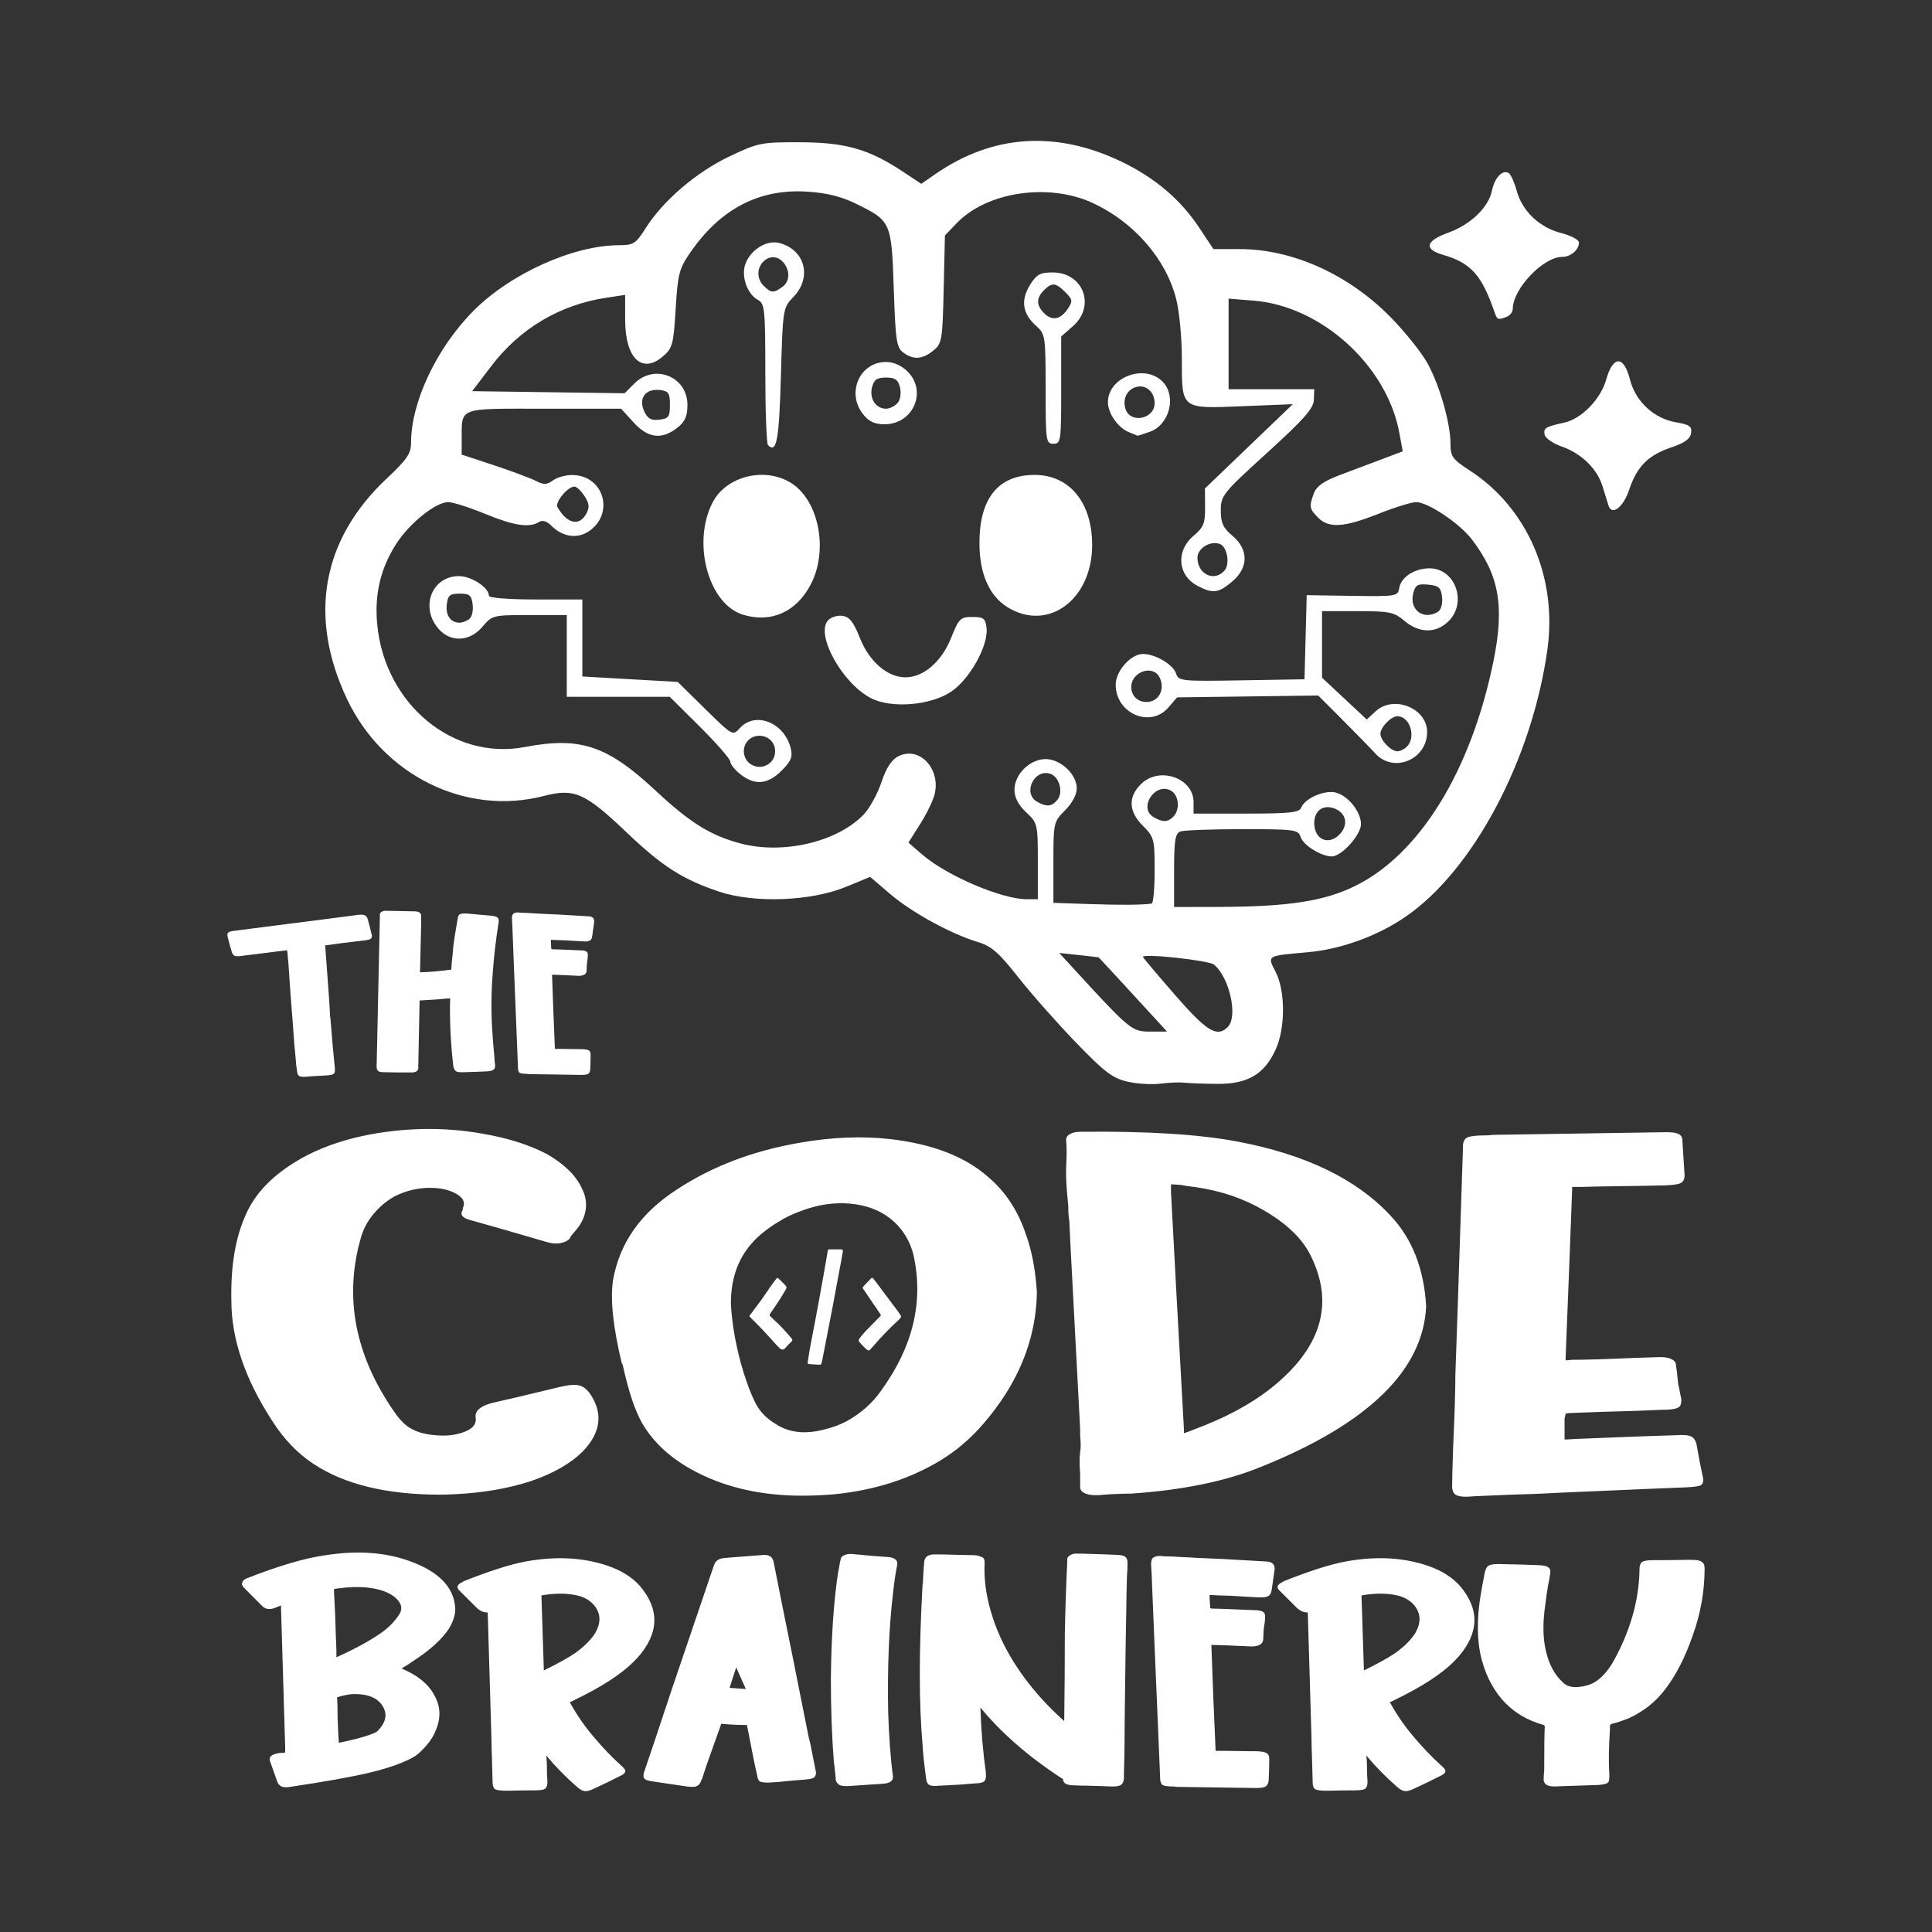 <svg xmlns:inkscape="http://www.inkscape.org/namespaces/inkscape" xmlns:sodipodi="http://sodipodi.sourceforge.net/DTD/sodipodi-0.dtd" xmlns="http://www.w3.org/2000/svg" xmlns:svg="http://www.w3.org/2000/svg" width="1080" height="1080" viewBox="0 0 285.75 285.75" id="svg1" xml:space="preserve"><rect x="0" y="0" width="285.75" height="285.75" fill="#333333" stroke="none"/>  <defs id="defs1"></defs>  <g id="layer1">    <path id="text1" style="font-size:12.7px;font-family:'Lydora Kids';-inkscape-font-specification:'Lydora Kids';letter-spacing:0.45px;word-spacing:0px;fill:#ffffff;stroke-width:0.542;fill-opacity:1" d="m 117.106,197.988 q 0.182,0.234 -0.026,0.416 -0.182,0.182 -0.52,0.52 -0.312,0.338 -0.416,0.468 -0.208,0.208 -0.416,0.208 -0.208,0 -0.39,-0.182 -0.468,-0.442 -0.598,-0.598 -1.846,-2.105 -3.561,-3.769 -0.026,-0.026 -0.078,-0.078 -0.234,-0.234 -0.26,-0.286 0,-0.078 0.13,-0.26 0.104,-0.104 0.156,-0.182 0.286,-0.39 0.832,-1.118 0.546,-0.728 0.676,-0.91 0.286,-0.39 0.65,-0.936 0.39,-0.546 0.728,-1.066 0.364,-0.52 0.676,-0.91 0.234,-0.312 0.286,-0.312 0.052,0 0.364,0.286 0.52,0.52 0.728,0.728 0.26,0.286 0.26,0.39 0.026,0.104 -0.156,0.416 -0.598,1.04 -1.56,2.469 -0.364,0.546 -0.702,1.014 -0.156,0.208 0.026,0.39 0.208,0.182 0.572,0.546 0.364,0.338 0.546,0.52 0.806,0.754 2.054,2.235 z m 7.341,-13.205 q 0.26,0.026 0.208,0.364 -0.156,0.936 -0.338,1.872 -0.988,5.459 -2.755,14.427 -0.078,0.312 -0.156,0.364 -0.052,0.052 -0.364,0.026 -0.026,0 -0.468,-0.026 -0.728,-0.026 -0.754,-0.052 -0.156,0 -0.234,-0.026 -0.052,-0.026 -0.104,-0.052 -0.026,-0.052 -0.026,-0.13 0,-0.078 0.026,-0.208 0.26,-1.69 0.39,-2.365 1.248,-6.342 2.521,-13.751 0,-0.052 0,-0.078 0.026,-0.052 0.026,-0.104 0.026,-0.078 0.026,-0.104 0.026,-0.156 0.208,-0.156 1.508,0 1.794,0 z m 8.719,9.696 q 0,0 0.104,0.208 0,0.13 -0.078,0.234 -0.182,0.208 -0.286,0.312 -2.054,1.872 -4.029,4.185 -0.286,0.338 -0.39,0.338 -0.104,0 -0.442,-0.286 -0.286,-0.26 -0.65,-0.65 -0.39,-0.39 -0.39,-0.546 0,-0.182 0.338,-0.598 0.676,-0.832 1.742,-1.872 0.65,-0.65 0.988,-1.014 0.208,-0.182 0.208,-0.26 0,-0.078 -0.156,-0.286 -0.026,-0.052 -2.365,-3.483 -0.182,-0.26 -0.182,-0.312 0.026,-0.052 0.234,-0.312 0.65,-0.676 0.988,-1.014 0.13,-0.156 0.182,-0.13 0.078,0 0.208,0.156 0.26,0.312 0.468,0.598 0.858,1.17 2.937,3.925 0.156,0.182 0.572,0.806 z m -72.173,51.271 q -0.446,0.343 -1.516,0.973 0,0 -0.089,0.057 3.478,1.43 4.816,3.89 1.427,2.46 0.268,5.206 -0.624,1.716 -2.586,3.49 -0.713,0.629 -2.408,1.316 -1.873,0.801 -4.994,1.545 -3.924,0.915 -11.594,2.06 -0.268,0.057 -0.535,0.057 -0.446,0 -0.713,-0.114 -0.446,-0.229 -0.624,-0.686 -0.446,-1.259 -1.07,-3.032 -0.357,-0.915 1.159,-1.201 0.268,-0.057 0.713,-0.057 0.268,-0.057 0.357,-0.057 0,-0.114 0,-0.515 0,-0.172 0,-0.286 -0.268,-8.696 -0.624,-20.939 -0.446,0.172 -0.713,0.286 -0.624,0.286 -1.249,0.229 -0.535,-0.114 -0.892,-0.515 -1.07,-1.087 -2.676,-2.689 -0.357,-0.4 -0.178,-0.744 0.089,-0.343 0.624,-0.572 7.135,-2.803 11.683,-3.433 7.046,-1.087 12.397,0.858 6.421,2.288 6.778,6.865 0.089,1.43 -0.892,3.089 -1.605,2.46 -5.44,4.92 z m -11.594,-10.698 q 0,0.057 0,0.343 l 0.178,3.547 q 0.089,3.147 0.178,5.149 0,0.4 0,1.03 4.192,-1.888 6.778,-3.719 1.695,-1.259 2.586,-2.746 0.624,-1.087 -0.446,-2.174 -1.338,-1.316 -4.192,-1.659 -1.962,-0.229 -4.548,0.114 -0.446,0.057 -0.535,0.114 z m 0.535,15.961 q -0.089,0.057 -0.089,0.057 0.089,0.686 0.089,3.032 0.089,2.46 0.178,3.661 2.854,-0.572 4.638,-1.201 0.803,-0.286 1.07,-0.515 1.873,-1.888 0.803,-3.661 -1.07,-1.831 -4.192,-1.831 -0.981,0 -2.497,0.458 z m 36.566,-0.343 q -1.338,0.687 -2.051,1.03 -0.089,0.057 -0.178,0.057 v 0.057 l 0.089,0.114 q 1.605,2.86 3.657,5.206 1.784,2.117 3.924,4.062 0.624,0.515 0.535,0.858 -0.089,0.343 -0.892,0.687 -1.784,0.915 -3.657,1.773 -0.803,0.4 -1.249,0.4 -0.089,0 -0.178,0 -0.535,-0.057 -1.159,-0.629 -2.497,-2.174 -4.548,-4.634 0.089,0.915 0.089,1.373 0,1.602 0.089,2.517 0,0.744 -0.357,1.03 -0.357,0.229 -1.516,0.229 -1.695,0 -4.103,0.057 -1.338,0 -1.784,-0.229 -0.357,-0.286 -0.357,-1.087 l -0.089,-3.261 Q 72.676,257.65 72.676,256.792 q -0.268,-9.382 -0.535,-18.078 0,-0.057 0,-0.172 0,-0.057 0,-0.057 -0.892,0.057 -1.695,-0.744 l -0.803,-0.801 q -1.07,-1.087 -1.605,-1.602 -0.446,-0.4 -0.357,-0.744 0.178,-0.4 0.803,-0.629 v -0.057 q 5.886,-2.346 9.365,-2.975 6.689,-1.201 12.129,0.686 2.943,1.03 4.638,2.918 4.459,5.206 -0.268,10.584 -2.497,2.803 -7.848,5.549 z m 1.605,-9.268 q 1.07,-1.945 0.089,-3.547 -0.803,-1.259 -2.408,-1.773 -2.408,-0.686 -5.708,-0.114 0.089,2.689 0.268,8.238 l 0.089,2.86 q 3.032,-1.487 4.638,-2.574 2.14,-1.545 3.032,-3.089 z m 32.553,20.595 q 0.089,0.4 -0.089,0.687 -0.089,0.229 -0.446,0.343 -0.268,0.114 -0.981,0.172 -2.319,0.172 -3.835,0.343 l -1.605,0.114 -0.089,-0.515 0.089,0.515 q -0.981,0 -1.338,-0.172 -0.268,-0.229 -0.357,-0.801 -0.535,-2.288 -1.249,-6.121 l -0.268,-1.316 q 0,-0.057 0,-0.114 -0.089,0 -0.178,0 0,0 -0.089,0 -1.695,0 -3.478,-0.172 0,0 -0.089,0 0,0.057 0,0.057 -1.07,2.975 -2.14,6.007 l -0.713,2.174 q 0,0.057 -0.089,0.114 -0.268,0.973 -1.249,0.973 -0.357,0 -0.892,-0.057 -3.032,-0.458 -4.994,-0.744 -0.981,-0.114 -1.249,-0.4 -0.268,-0.286 -0.089,-0.915 1.338,-3.89 3.924,-11.728 l 6.332,-18.65 q 0.178,-0.458 0.268,-0.686 0.178,-0.229 0.446,-0.4 0.268,-0.172 0.624,-0.229 0.446,-0.057 1.159,-0.114 2.408,-0.172 4.459,-0.343 0.981,-0.114 1.338,0.114 0.446,0.172 0.624,0.858 0.446,2.231 1.249,6.293 1.338,6.522 3.924,19.565 l 0.268,1.087 q 0.535,2.746 0.803,4.062 z m -12.754,-12.357 2.408,0.172 -1.427,-3.204 z m 23.545,-19.337 q 0.624,0.057 0.981,0.343 0.357,0.286 0.268,0.801 -0.357,1.773 -0.624,4.233 -0.892,7.609 -0.713,17.506 0.178,5.607 0.713,9.554 0.089,0.973 -1.516,1.087 -2.765,0.172 -5.173,0.343 -0.178,0 -0.268,0 -0.624,0 -0.981,-0.172 -0.446,-0.286 -0.535,-0.801 0,-0.4 -0.089,-1.03 -0.089,-1.03 -0.178,-1.545 -0.446,-5.549 -0.446,-12.3 0.089,-9.268 1.07,-15.79 0.089,-0.286 0.178,-0.915 0.089,-0.572 0.178,-0.858 0,-0.458 0.446,-0.687 0.535,-0.286 1.249,-0.229 2.854,0.286 5.44,0.458 z m 30.323,-0.458 q 2.051,0.057 3.121,0.114 1.159,0 1.516,0.286 0.357,0.229 0.357,0.915 0,0.801 -0.089,2.117 -0.089,3.089 -0.089,4.577 -0.089,3.947 -0.178,11.327 -0.089,6.236 -0.089,8.867 0,1.373 -0.089,4.119 v 0.915 q -0.089,0.686 -0.446,0.915 -0.357,0.229 -1.07,0.229 -0.089,0 -0.357,0 -1.159,-0.057 -3.478,-0.114 -1.159,0 -2.051,-0.057 -1.605,0 -1.605,-0.915 0,-0.057 -0.268,-0.172 -0.178,-0.114 -0.268,-0.172 -7.046,-4.634 -11.683,-10.24 0.178,5.263 0.803,9.497 v 0.229 q 0.089,0.915 -0.268,1.201 -0.357,0.286 -1.338,0.286 -0.446,0.057 -0.624,0.057 -1.159,0.114 -3.478,0.229 l -1.249,0.057 q -0.981,0.114 -1.427,-0.114 -0.357,-0.229 -0.446,-0.915 -0.446,-3.261 -0.535,-5.092 -0.803,-9.039 0,-23.513 0.089,-0.4 0.089,-1.144 0.089,-1.659 0.178,-2.46 0.178,-1.03 1.695,-0.973 1.07,0 3.032,0.057 1.873,0.057 2.676,0.057 0.624,0.057 0.981,0.229 0.357,0.114 0.446,0.343 0.089,0.172 0.089,0.572 -0.178,3.547 0.981,7.38 1.962,6.636 7.492,12.758 1.516,1.659 3.3,3.261 0.089,-6.579 0.089,-12.872 0.089,-5.034 0.357,-10.698 v -0.114 q 0,-0.172 0,-0.229 0,-0.4 0.446,-0.629 0.446,-0.286 1.07,-0.229 0.268,0 0.714,0 z m 25.15,1.087 q 0.981,0 1.249,0.286 0.357,0.229 0.357,0.858 -0.178,1.316 -0.446,3.089 -0.089,0.687 -0.535,0.915 -0.357,0.229 -1.427,0.172 -1.338,-0.057 -4.013,-0.229 l -1.873,-0.057 q -0.892,-0.057 -1.338,-0.057 0,0.629 0.089,1.716 v 0.229 q 0.089,0 0.178,0.057 l 1.962,0.057 q 2.943,0.114 4.281,0.172 1.07,0 1.427,0.286 0.357,0.229 0.268,0.915 0,0.515 -0.178,1.487 -0.089,1.201 -0.089,1.716 -0.089,0.515 -0.535,0.744 -0.446,0.229 -1.249,0.229 -1.338,-0.057 -3.924,-0.172 -1.427,-0.057 -1.962,-0.057 v 0 q 0.268,7.78 0.624,15.561 0,0 0,0.114 0.089,0 0.268,0 h 1.516 q 2.943,0.057 4.459,0.057 0.981,0.057 1.338,0.286 0.357,0.229 0.357,0.858 0,1.602 -0.089,3.204 -0.089,0.629 -0.446,0.858 -0.357,0.229 -1.427,0.229 -4.281,-0.057 -11.862,-0.172 -0.089,-0.057 -0.446,-0.057 -1.159,0 -1.516,-0.229 -0.357,-0.286 -0.357,-1.03 v -0.172 q -0.803,-18.765 -0.892,-21.11 -0.089,-2.174 -0.268,-6.579 -0.089,-2.746 -0.178,-3.719 0,-0.801 0.357,-1.03 0.357,-0.229 0.981,-0.229 0.178,0 0.624,0.057 0.981,0 2.586,0.114 1.427,0.057 2.14,0.114 l 3.924,0.172 q 4.013,0.229 6.065,0.343 z m 20.87,19.737 q -1.338,0.687 -2.051,1.03 -0.089,0.057 -0.178,0.057 v 0.057 l 0.089,0.114 q 1.605,2.86 3.657,5.206 1.784,2.117 3.924,4.062 0.624,0.515 0.535,0.858 -0.089,0.343 -0.892,0.687 -1.784,0.915 -3.657,1.773 -0.803,0.4 -1.249,0.4 -0.089,0 -0.178,0 -0.535,-0.057 -1.159,-0.629 -2.497,-2.174 -4.548,-4.634 0.089,0.915 0.089,1.373 0,1.602 0.089,2.517 0,0.744 -0.357,1.03 -0.357,0.229 -1.516,0.229 -1.695,0 -4.103,0.057 -1.338,0 -1.784,-0.229 -0.357,-0.286 -0.357,-1.087 l -0.089,-3.261 q -0.089,-2.632 -0.089,-3.49 -0.268,-9.382 -0.535,-18.078 0,-0.057 0,-0.172 0,-0.057 0,-0.057 -0.892,0.057 -1.695,-0.744 l -0.803,-0.801 q -1.07,-1.087 -1.605,-1.602 -0.446,-0.4 -0.357,-0.744 0.178,-0.4 0.803,-0.629 v -0.057 q 5.886,-2.346 9.365,-2.975 6.689,-1.201 12.129,0.686 2.943,1.03 4.638,2.918 4.459,5.206 -0.268,10.584 -2.497,2.803 -7.848,5.549 z m 1.605,-9.268 q 1.07,-1.945 0.089,-3.547 -0.803,-1.259 -2.408,-1.773 -2.408,-0.686 -5.708,-0.114 0.089,2.689 0.268,8.238 l 0.089,2.86 q 3.032,-1.487 4.638,-2.574 2.14,-1.545 3.032,-3.089 z m 40.758,-10.698 q 1.159,0 1.516,0.286 0.446,0.229 0.446,0.973 0,5.092 -1.784,10.012 -1.695,4.863 -4.103,7.952 -2.051,2.689 -5.262,4.176 -1.516,0.629 -2.586,0.858 -0.268,0.114 -0.268,0.343 v 0.4 q -0.268,4.405 -0.089,6.579 0,0.4 0,0.572 0,0.4 -0.089,0.629 -0.089,0.229 -0.446,0.343 -0.357,0.114 -0.981,0.172 -1.159,0.057 -3.3,0.114 -2.14,0.057 -3.211,0.114 -0.089,0 -0.089,0 -0.713,0 -1.159,-0.229 -0.446,-0.286 -0.446,-0.801 0,-0.343 0.089,-1.373 0,-5.435 0.089,-6.407 0,-0.286 -0.357,-0.343 -3.211,-0.915 -5.44,-3.147 -2.408,-2.46 -3.478,-6.236 -1.159,-4.176 -0.178,-10.012 0.178,-0.973 0.535,-2.918 l 0.089,-0.343 q 0.178,-0.687 0.535,-0.858 0.357,-0.229 1.427,-0.229 3.478,0.057 6.065,0.172 1.07,0.057 1.338,0.343 0.357,0.229 0.268,0.858 -0.089,0.686 -0.357,2.002 -0.268,1.659 -0.357,2.517 -0.624,4.119 0.089,7.037 0.535,2.231 1.695,3.719 0.268,0.343 0.803,0.858 0.892,0.915 2.676,0.629 1.695,-0.229 2.765,-1.201 1.249,-1.087 2.14,-2.746 3.567,-6.522 3.746,-13.101 v -0.286 q 0,-0.801 0.357,-1.087 0.357,-0.286 1.605,-0.286 0.178,0 0.268,0 0.268,0 0.357,0 1.605,0 4.816,-0.057 z M 87.312,206.203 q 2.879,4.312 -1.119,8.471 -2.719,2.695 -7.676,4.389 -4.958,1.617 -11.035,1.925 -1.279,0.077 -2.399,0.077 -11.834,0 -18.711,-4.543 -3.518,-2.31 -6.077,-6.315 -6.077,-9.318 -6.077,-17.866 -0.16,-7.547 2.079,-12.552 2.079,-4.929 8.156,-8.394 6.397,-3.619 15.833,-4.312 5.757,-0.385 11.195,0.616 5.437,0.924 9.436,3.003 3.838,2.233 5.118,5.006 1.439,2.772 -0.32,5.545 -0.32,0.462 -1.119,1.386 -0.32,0.385 -0.32,0.539 -0.48,0.539 -1.439,0.693 -0.8,0.154 -1.919,-0.154 -7.357,-2.156 -11.515,-3.311 -1.599,-0.462 -0.96,-1.463 0,-0.154 0,-0.231 0.64,-1.309 -1.119,-2.233 -1.759,-0.924 -4.478,-0.77 -2.239,0.154 -4.318,1.155 -1.599,0.847 -2.879,2.233 -1.599,1.694 -2.239,3.85 -3.838,13.168 4.798,25.721 0.96,1.463 2.079,2.31 1.439,1.001 3.518,1.232 2.879,0.385 4.958,-0.462 1.759,-0.693 1.599,-2.002 -0.32,-1.694 3.039,-2.387 2.079,-0.462 6.237,-1.463 1.919,-0.462 2.879,-0.693 2.239,-0.539 3.039,-0.308 0.96,0.154 1.759,1.309 z m 64.45,-23.565 q 1.279,3.542 1.599,8.471 -0.16,10.55 -7.996,19.56 -2.719,3.157 -6.237,5.314 -6.717,4.081 -15.513,5.006 -2.559,0.231 -4.958,0.231 -9.436,0 -16.472,-3.927 -4.798,-2.695 -7.197,-6.777 -1.599,-2.772 -2.879,-8.625 l -0.16,-0.308 q -1.919,-8.009 -1.279,-12.244 1.439,-8.24 9.436,-13.399 7.836,-5.16 18.231,-6.931 7.037,-1.232 13.274,-0.539 9.436,1.078 14.553,5.622 3.838,3.234 5.597,8.548 z m -21.43,23.026 q 7.037,-9.703 4.798,-19.945 -0.8,-3.388 -3.518,-5.545 -2.399,-1.848 -5.917,-2.156 -3.518,-0.308 -7.197,1.078 -1.919,0.693 -3.358,1.617 -2.559,1.54 -3.998,3.234 -3.039,3.465 -3.039,8.779 0.16,3.927 1.439,8.779 0.96,3.465 2.079,5.776 0.96,2.079 3.199,3.388 2.879,1.848 7.037,0.77 1.919,-0.462 3.358,-1.232 3.198,-1.771 5.118,-4.544 z m 75.325,-25.875 q 4.798,5.083 5.277,13.399 -0.64,14.17 -24.309,23.719 -7.836,3.234 -19.351,4.004 -0.96,0 -2.719,0.077 -1.279,0.077 -2.079,0.154 -0.16,0 -0.48,0 -0.96,0 -1.599,-0.308 -0.64,-0.308 -0.64,-0.924 0,-0.693 0,-1.925 -0.16,-2.156 0,-3.234 0.16,-0.77 0,-2.387 0,-0.616 0,-1.001 -0.48,-9.087 -1.439,-27.338 l -0.16,-3.465 q -0.16,-0.77 -0.16,-2.233 -0.32,-3.157 -0.32,-4.698 v -0.847 q 0.16,-2.772 0,-4.158 0,-0.616 0.64,-0.924 0.48,-0.308 1.599,-0.308 14.713,-0.154 23.189,1.463 15.033,2.849 22.549,10.935 z m -17.912,25.721 q 11.515,-9.01 6.077,-19.868 -2.079,-4.158 -8.156,-7.316 -4.478,-2.31 -10.235,-2.926 l -0.8,-0.154 q -1.119,-0.077 -1.439,-0.077 0,0.154 0,0.693 v 0.385 q 0.64,12.321 1.919,35.193 0,0.077 0,0.231 0,0.231 0,0.308 0.48,-0.154 1.279,-0.462 l 0.16,-0.077 q 6.717,-2.464 11.195,-5.93 z m 64.13,13.014 q 0.16,0.847 -0.32,1.155 -0.48,0.231 -2.239,0.308 -4.158,0.154 -12.794,0.539 -5.597,0.231 -8.476,0.385 -1.599,0.077 -4.478,0.154 -3.678,0.154 -5.437,0.231 -0.96,0.077 -1.279,0.077 -0.96,0 -1.439,-0.231 -0.64,-0.308 -0.64,-1.386 0,-1.232 0.16,-5.93 0.32,-6.854 0.32,-10.473 0.16,-4.004 1.119,-33.422 v -0.308 q 0,-1.078 0.64,-1.386 0.64,-0.308 2.719,-0.308 0.64,0 0.96,-0.077 15.673,-0.231 24.948,-0.385 1.919,-0.077 2.559,0.231 0.64,0.231 0.64,1.078 0.16,2.541 0.32,5.083 0,0.847 -0.64,1.155 -0.48,0.231 -2.239,0.308 -3.039,0.077 -9.276,0.154 l -3.199,0.077 q -0.96,0 -1.279,0 0,0.154 0,0.462 -0.48,12.86 -0.96,24.72 0,0.308 0,0.462 0.32,0 0.96,-0.077 1.599,0 4.158,-0.077 5.597,-0.231 8.316,-0.308 1.439,-0.077 2.079,0.231 0.8,0.308 0.8,0.924 0.16,0.924 0.32,2.695 0.32,1.617 0.48,2.387 0,0.616 -0.16,0.924 -0.16,0.308 -0.8,0.462 -0.64,0.154 -1.919,0.154 -2.879,0.154 -8.956,0.308 l -4.158,0.154 q -0.64,0 -0.96,0.077 -0.16,0 -0.16,0 0,0.077 0,0.077 l -0.16,0.693 q 0,2.002 0,2.926 0,0.154 0,0.154 h 0.32 q 1.119,-0.077 3.358,-0.154 l 3.838,-0.154 q 5.757,-0.231 8.636,-0.308 1.279,-0.077 1.919,0 0.64,0.077 0.96,0.385 0.32,0.308 0.48,0.924 0.48,2.772 0.96,4.929 z M 54.935,138.077 q 0.178,0.521 -0.059,0.721 -0.178,0.2 -0.891,0.28 -1.069,0.12 -3.622,0.441 l -2.019,0.28 q -0.178,0.04 -0.297,0.04 0,0.04 0.059,0.16 0.178,2.243 0.534,7.249 0.119,1.642 0.178,3.044 l 0.059,0.36 q 0.356,4.606 0.653,7.369 0.059,0.601 -0.178,0.801 -0.237,0.2 -1.128,0.24 -0.712,0.04 -2.137,0.12 l -0.95,0.08 q -0.237,0 -0.297,0 -0.356,0 -0.594,-0.12 -0.237,-0.16 -0.297,-0.601 l -0.119,-0.841 q -0.178,-2.123 -0.297,-3.204 -0.178,-2.643 -0.594,-7.85 -0.237,-3.324 -0.297,-4.405 -0.059,-0.4 -0.119,-1.282 l -0.059,-0.36 q 0,-0.04 0,-0.08 0,0 -0.059,0.04 -1.128,0.12 -3.265,0.4 l -1.959,0.24 q -1.069,0.12 -1.544,0.2 -0.653,0.08 -0.95,-0.04 -0.297,-0.16 -0.416,-0.601 -0.297,-0.961 -0.594,-2.163 -0.119,-0.441 0.059,-0.641 0.178,-0.2 0.891,-0.28 4.037,-0.521 6.531,-0.841 4.809,-0.601 11.815,-1.522 0.712,-0.08 1.009,0.08 0.297,0.12 0.416,0.601 0.237,0.801 0.534,2.083 z m 18.821,-1.722 q -0.653,4.165 -0.891,7.729 -0.356,4.606 0,9.171 0.059,0.921 0.237,2.843 0.059,1.041 0.119,1.402 0.059,0.521 -0.237,0.721 -0.237,0.2 -1.009,0.24 -1.722,0.08 -3.444,0.12 -0.772,0.04 -1.069,-0.12 -0.297,-0.2 -0.416,-0.761 -0.594,-5.286 -0.475,-9.852 v -0.08 q 0,-0.08 0,-0.12 -1.9,0.2 -4.393,0.32 -0.119,0 -0.119,0 0,0.08 0,0.16 l -0.178,8.811 q 0,0.08 0,0.32 -0.059,0.481 0,0.681 0,0.32 -0.297,0.521 -0.237,0.16 -0.712,0.16 -0.059,0 -0.059,0 -0.712,0 -1.959,0 -1.366,-0.04 -2.078,-0.04 -0.594,0 -0.831,-0.16 -0.237,-0.2 -0.237,-0.601 0,-0.04 0,-0.12 v -0.08 l 0.475,-22.027 q 0,-0.12 0,-0.16 -0.059,-0.36 0.237,-0.561 0.297,-0.2 0.831,-0.16 1.84,0.04 4.037,0.08 1.009,0 1.009,0.681 0,0.2 0,0.601 0,0.32 0,0.481 l -0.178,7.249 q 2.078,-0.04 4.631,-0.4 0,-0.04 0,-0.04 l 0.059,-0.881 q 0.178,-1.642 0.237,-2.523 0.178,-1.482 0.653,-4.085 0.059,-0.521 0.297,-0.641 0.297,-0.16 1.009,-0.12 l 0.475,0.04 q 2.137,0.2 3.147,0.28 0.772,0.08 0.95,0.28 0.237,0.16 0.178,0.641 z m 13.062,-0.841 q 0.653,0 0.831,0.2 0.237,0.16 0.237,0.601 -0.119,0.921 -0.297,2.163 -0.059,0.481 -0.356,0.641 -0.237,0.16 -0.95,0.12 -0.891,-0.04 -2.672,-0.16 l -1.247,-0.04 q -0.594,-0.04 -0.891,-0.04 0,0.441 0.059,1.201 v 0.16 q 0.059,0 0.119,0.04 l 1.306,0.04 q 1.959,0.08 2.85,0.12 0.712,0 0.95,0.2 0.237,0.16 0.178,0.641 0,0.36 -0.119,1.041 -0.059,0.841 -0.059,1.202 -0.059,0.36 -0.356,0.521 -0.297,0.16 -0.831,0.16 -0.891,-0.04 -2.612,-0.12 -0.95,-0.04 -1.306,-0.04 v 0 q 0.178,5.447 0.416,10.893 0,0 0,0.08 0.059,0 0.178,0 h 1.009 q 1.959,0.04 2.969,0.04 0.653,0.04 0.891,0.2 0.237,0.16 0.237,0.601 0,1.121 -0.059,2.243 -0.059,0.441 -0.297,0.601 -0.237,0.16 -0.95,0.16 -2.85,-0.04 -7.896,-0.12 -0.059,-0.04 -0.297,-0.04 -0.772,0 -1.009,-0.16 -0.237,-0.2 -0.237,-0.721 v -0.12 q -0.534,-13.136 -0.594,-14.778 -0.059,-1.522 -0.178,-4.606 -0.059,-1.922 -0.119,-2.603 0,-0.561 0.238,-0.721 0.237,-0.16 0.653,-0.16 0.119,0 0.416,0.04 0.653,0 1.722,0.08 0.95,0.04 1.425,0.08 l 2.612,0.12 q 2.672,0.16 4.037,0.24 z m 79.925,24.463 c -2.183,-0.501 -3.383,-1.414 -7.617,-5.796 -2.764,-2.861 -6.605,-7.207 -8.536,-9.658 -2.855,-3.625 -3.959,-4.591 -5.914,-5.176 -3.962,-1.186 -9.798,-4.375 -12.984,-7.094 l -2.994,-2.556 -3.578,1.474 c -5.192,2.139 -13.606,2.447 -18.814,0.689 -5.402,-1.824 -8.358,-3.723 -13.677,-8.79 -6.113,-5.823 -7.687,-6.511 -12.207,-5.34 -11.513,2.983 -23.733,-3.031 -29.087,-14.317 -5.784,-12.192 -3.729,-23.635 5.862,-32.636 3.015,-2.83 3.599,-3.687 3.599,-5.291 0,-6.007 3.781,-14.014 9.197,-19.478 5.478,-5.526 14.811,-9.738 21.585,-9.741 2.119,-9.04e-4 2.468,-0.225 3.91,-2.508 2.569,-4.067 7.484,-8.282 12.371,-10.609 4.291,-2.044 4.715,-2.129 10.517,-2.108 6.695,0.024 10.135,1.011 15.193,4.362 l 2.692,1.783 2.141,-1.477 c 8.444,-5.824 17.83,-6.437 27.477,-1.794 4.952,2.384 8.715,5.579 11.486,9.753 l 2.107,3.174 h 3.895 c 7.777,0 16.043,3.719 22.252,10.012 2.222,2.252 4.74,5.41 5.595,7.017 1.799,3.382 3.32,8.78 3.32,11.785 0,1.867 0.299,2.279 2.849,3.932 8.513,5.516 12.973,15.787 11.488,26.457 -2.267,16.292 -10.994,32.718 -21.023,39.573 -4.14,2.829 -9.509,4.782 -14.331,5.21 -6.271,0.558 -6.102,0.455 -4.834,2.942 1.441,2.827 1.438,8.276 -0.004,11.455 -1.666,3.668 -4.171,5.133 -8.691,5.085 -2.058,-0.022 -4.261,-0.104 -4.894,-0.183 -0.633,-0.078 -2.188,-0.012 -3.455,0.15 -1.267,0.161 -3.469,0.025 -4.894,-0.302 z m 0.849,-12.869 c -2.762,-3.009 -5.054,-5.486 -5.094,-5.506 -0.04,-0.018 -1.369,-0.175 -2.952,-0.345 l -2.879,-0.309 2.297,2.504 c 8.136,8.871 8.448,9.126 11.128,9.126 h 2.521 z m 14.007,4.779 c 1.532,-1.532 0.253,-7.308 -2.039,-9.215 -0.756,-0.629 -10.516,-1.688 -10.514,-1.14 3.9e-4,0.1 2.129,2.626 4.73,5.614 4.721,5.422 6.228,6.336 7.823,4.741 z m -11.257,-18.246 c 0.238,-0.035 0.432,-2.247 0.432,-4.914 0,-4.621 -0.082,-4.931 -1.727,-6.577 -2.122,-2.122 -2.23,-4.244 -0.314,-6.161 2.698,-2.698 7.799,-0.959 7.799,2.659 v 1.686 h 7.791 c 6.478,0 7.849,-0.149 8.131,-0.885 0.523,-1.363 3.45,-2.643 5.098,-2.229 1.836,0.461 3.739,2.84 3.739,4.676 0,1.589 -2.87,4.772 -4.303,4.772 -1.579,0 -4.232,-1.65 -4.62,-2.873 -0.346,-1.089 -0.858,-1.158 -8.631,-1.158 -4.545,0 -8.673,0.157 -9.174,0.349 -0.741,0.284 -0.911,1.357 -0.911,5.758 v 5.408 l 6.19,-0.012 c 10.667,-0.016 15.977,-0.823 20.65,-3.133 9.512,-4.701 17.092,-17.036 20.385,-33.17 1.672,-8.19 0.868,-12.745 -3.184,-18.058 -1.807,-2.369 -6.501,-5.511 -8.233,-5.511 -0.677,0 -3.187,0.777 -5.579,1.727 -5.087,2.021 -7.335,2.166 -8.925,0.576 -1.306,-1.306 -1.366,-1.664 -0.611,-3.651 0.382,-1.005 1.48,-1.776 3.743,-2.629 1.761,-0.663 4.592,-1.73 6.292,-2.37 l 3.09,-1.164 -0.501,-2.722 C 205.14,54.082 195.437,45.27 185.425,44.466 l -3.712,-0.298 v 6.7 6.7 h 6.334 6.334 l -0.057,1.583 c -0.045,1.259 -1.463,2.863 -6.91,7.818 -6.565,5.973 -6.853,6.331 -6.853,8.53 0,1.844 0.34,2.582 1.727,3.749 2.408,2.026 2.39,4.722 -0.044,6.77 -2.038,1.715 -2.838,1.816 -5.097,0.648 -2.971,-1.536 -3.274,-5.182 -0.617,-7.418 1.487,-1.251 1.724,-1.839 1.706,-4.226 l -0.022,-2.772 6.499,-6.235 6.499,-6.235 -7.336,0.297 c -9.271,0.376 -9.074,0.529 -9.074,-7.037 0,-3.131 -0.383,-7.065 -0.869,-8.931 -1.528,-5.866 -6.266,-11.288 -12.305,-14.082 -6.519,-3.016 -15.649,-1.67 -20.106,2.963 l -1.763,1.833 -0.184,7.969 c -0.175,7.572 -0.252,8.024 -1.544,9.069 -1.618,1.309 -2.915,1.392 -4.433,0.283 -0.995,-0.727 -1.149,-1.76 -1.406,-9.443 -0.33,-9.886 -0.392,-10.026 -5.606,-12.577 -2.196,-1.074 -4.343,-1.602 -7.25,-1.782 -7.075,-0.437 -12.805,2.562 -17.257,9.032 -1.629,2.368 -1.834,3.162 -2.145,8.318 -0.316,5.242 -0.466,5.805 -1.869,7.012 -3.117,2.681 -5.603,0.282 -5.603,-5.407 v -3.68 l -2.712,0.407 c -6.934,1.04 -12.833,4.536 -17.093,10.129 l -2.819,3.702 11.274,0.156 11.274,0.156 1.452,-1.452 c 2.973,-2.973 7.838,-1.015 7.838,3.155 0,1.712 -0.347,2.492 -1.517,3.413 -2.282,1.795 -4.32,1.536 -6.465,-0.822 L 91.861,60.448 H 80.426 c -12.878,0 -12.118,-0.294 -12.137,4.689 l -0.008,2.098 4.75,1.569 c 2.613,0.863 5.403,1.903 6.2,2.311 1.201,0.615 1.64,0.603 2.557,-0.068 0.609,-0.445 1.9,-0.801 2.868,-0.791 4.689,0.049 6.311,5.78 2.367,8.364 -1.689,1.107 -3.827,0.776 -5.447,-0.844 -0.701,-0.701 -1.34,-0.897 -1.857,-0.57 -1.415,0.896 -3.725,0.546 -7.985,-1.211 -2.304,-0.95 -4.75,-1.727 -5.436,-1.727 -1.865,0 -5.745,3.118 -7.715,6.201 -2.304,3.605 -3.209,7.439 -2.796,11.855 1.101,11.786 11.203,20.191 21.831,18.163 8.192,-1.563 12.191,-0.232 19.327,6.432 5.124,4.785 8.159,6.668 12.648,7.847 6.261,1.644 14.277,-0.253 18.15,-4.296 0.859,-0.896 2.038,-3.043 2.622,-4.77 0.744,-2.204 1.505,-3.358 2.549,-3.869 3.026,-1.482 6.172,1.767 5.347,5.523 -0.206,0.937 -1.168,2.956 -2.139,4.486 l -1.765,2.783 2.057,1.778 c 3.615,3.125 11.747,6.599 15.448,6.599 h 1.636 v -5.616 c 0,-5.494 -0.038,-5.651 -1.727,-7.246 -1.163,-1.098 -1.727,-2.187 -1.727,-3.335 0,-2.29 2.279,-4.531 4.606,-4.531 2.22,0 4.606,2.247 4.606,4.337 0,0.91 -0.686,2.196 -1.727,3.237 -1.698,1.698 -1.727,1.831 -1.727,7.707 v 5.98 l 5.326,0.181 c 4.693,0.159 7.825,0.134 9.213,-0.073 z m -60.813,-19.107 c -0.834,-0.656 -1.517,-1.505 -1.517,-1.885 0,-0.38 -2.014,-2.693 -4.475,-5.14 l -4.475,-4.449 h -7.617 -7.617 v -6.046 -6.046 h -5.507 c -5.412,0 -5.532,0.03 -6.961,1.727 -1.827,2.171 -4.596,2.358 -6.383,0.432 -2.931,-3.159 -1.184,-7.917 2.908,-7.917 1.839,0 4.427,1.696 4.427,2.901 0,0.323 2.874,0.553 6.91,0.553 h 6.91 v 5.694 5.694 l 7.053,0.404 7.054,0.404 4.066,4 c 4.044,3.978 4.071,3.993 5.127,2.826 2.289,-2.529 6.574,-0.827 7.521,2.987 0.315,1.269 0.056,1.902 -1.353,3.311 -2.046,2.046 -3.948,2.218 -6.071,0.548 z m 4.817,-2.261 c 0.861,-1.609 -0.215,-3.455 -2.015,-3.455 -1.8,0 -2.877,1.845 -2.015,3.455 0.357,0.667 1.206,1.152 2.015,1.152 0.81,0 1.659,-0.485 2.015,-1.152 z M 69.335,91.616 c 0.435,-0.276 0.684,-1.205 0.576,-2.15 -0.163,-1.424 -0.44,-1.665 -1.917,-1.665 -1.477,0 -1.755,0.241 -1.917,1.665 -0.18,1.574 0.593,2.636 1.917,2.636 0.317,0 0.92,-0.218 1.342,-0.485 z M 203.429,111.456 c -0.701,-0.765 -2.891,-3.01 -4.867,-4.989 l -3.592,-3.598 -10.436,0.138 -10.436,0.138 -1.284,1.492 c -2.67,3.105 -7.8,0.892 -7.8,-3.364 0,-2.024 2.238,-4.548 4.033,-4.548 1.821,0 4.475,1.565 4.894,2.887 0.357,1.124 0.753,1.165 9.685,1.014 l 9.313,-0.158 0.164,-6.22 0.164,-6.22 6.746,0.103 c 6.467,0.098 6.753,0.052 6.929,-1.116 0.247,-1.64 2.255,-2.957 4.509,-2.957 3.773,0 5.59,5.028 2.819,7.799 -1.845,1.845 -4.331,1.835 -6.543,-0.026 -1.551,-1.305 -2.201,-1.439 -6.954,-1.439 h -5.243 v 4.919 4.919 l 3.311,3.094 3.311,3.094 1.291,-1.2 c 2.663,-2.475 7.634,-0.492 7.634,3.045 0,4.084 -4.942,6.147 -7.65,3.193 z m 4.656,-1.027 c 1.408,-1.408 0.448,-4.491 -1.398,-4.491 -0.947,0 -2.517,1.617 -2.517,2.591 0,0.975 1.57,2.591 2.517,2.591 0.389,0 1.018,-0.311 1.398,-0.691 z m -36.275,-8.633 c 0.095,-0.785 -0.236,-1.766 -0.737,-2.182 -1.368,-1.136 -3.755,0.113 -3.755,1.964 0,2.864 4.146,3.065 4.492,0.217 z m 40.898,-11.332 c 0.435,-0.276 0.684,-1.205 0.576,-2.15 -0.16,-1.405 -0.479,-1.693 -2.042,-1.844 -1.577,-0.152 -1.907,0.041 -2.224,1.303 -0.614,2.448 1.565,4.038 3.689,2.691 z m -83.853,12.815 c -4.225,-2.152 -8.231,-9.302 -6.428,-11.474 0.409,-0.493 1.369,-0.819 2.132,-0.724 1.085,0.135 1.661,0.86 2.64,3.319 1.385,3.476 4.064,5.779 6.723,5.779 2.657,0 5.338,-2.303 6.727,-5.779 1.169,-2.925 1.391,-3.146 3.167,-3.146 1.67,0 1.933,0.205 2.097,1.634 0.292,2.549 -2.414,7.458 -5.161,9.362 -2.995,2.075 -8.848,2.582 -11.897,1.029 z M 109.93,90.929 c -5.145,-1.54 -7.625,-10.637 -4.53,-16.621 2.006,-3.879 7.683,-5.3 11.571,-2.897 4.114,2.543 5.579,9.866 2.988,14.937 -2.109,4.127 -5.844,5.833 -10.029,4.58 z m 39.13,-1.093 c -2.741,-1.671 -4.198,-4.975 -4.198,-9.521 0,-6.632 2.797,-10.079 8.176,-10.074 5.146,0.004 8.496,4.091 8.496,10.362 0,8.073 -6.495,12.88 -12.475,9.233 z M 113.589,65.836 c -0.218,-0.218 -0.396,-5.007 -0.396,-10.644 0,-9.407 -0.088,-10.295 -1.073,-10.822 -1.621,-0.868 -2.55,-3.556 -1.858,-5.376 0.789,-2.076 3.129,-3.522 4.956,-3.064 3.832,0.962 4.938,5.063 2.149,7.97 -1.578,1.645 -1.584,1.684 -1.871,11.789 -0.269,9.48 -0.634,11.421 -1.907,10.147 z m 2.14,-23.412 c 2.159,-1.579 -0.136,-5.495 -2.392,-4.081 -1.36,0.852 -1.565,2.753 -0.421,3.897 1.131,1.131 1.485,1.154 2.813,0.183 z m 38.922,15.119 c 0,-7.868 -0.039,-8.123 -1.418,-9.357 -1.998,-1.787 -2.297,-3.767 -0.906,-6.018 0.979,-1.586 1.493,-1.871 3.367,-1.871 4.538,0 6.401,4.959 2.988,7.953 l -1.727,1.516 v 7.933 c 0,7.549 -0.056,7.933 -1.152,7.933 -1.097,0 -1.152,-0.384 -1.152,-8.089 z m 3.284,-11.878 c 0.747,-1.128 0.711,-1.373 -0.363,-2.447 -1.431,-1.431 -1.976,-1.481 -3.168,-0.289 -1.156,1.156 -1.147,2.225 0.029,3.401 1.18,1.18 2.438,0.941 3.502,-0.665 z m 9.013,18.244 c -1.588,-0.641 -3.085,-2.785 -3.085,-4.419 0,-3.687 5.391,-5.741 8.061,-3.071 2.151,2.151 1.066,6.425 -1.893,7.457 -0.954,0.332 -1.76,0.588 -1.792,0.568 -0.032,-0.018 -0.613,-0.261 -1.292,-0.534 z m 3.825,-4.273 c 0,-1.707 -1.336,-2.843 -2.798,-2.379 -1.328,0.422 -1.965,1.79 -1.506,3.237 0.701,2.21 4.304,1.492 4.304,-0.858 z m -43.143,1.599 c -2.48,-3.153 -0.465,-7.696 3.413,-7.696 1.122,0 2.302,0.522 3.193,1.413 2.95,2.95 0.828,7.799 -3.413,7.799 -1.474,0 -2.313,-0.399 -3.193,-1.517 z m 5.134,-1.642 c 0.408,-0.491 0.556,-1.473 0.347,-2.303 -0.286,-1.138 -0.727,-1.447 -2.069,-1.447 -1.341,0 -1.783,0.309 -2.069,1.447 -0.416,1.659 0.566,3.159 2.069,3.159 0.556,0 1.33,-0.385 1.721,-0.856 z m 65.318,63.865 c 1.341,-1.341 1.108,-3.058 -0.518,-3.799 -1.733,-0.79 -3.184,0.152 -3.184,2.068 0,2.41 2.059,3.373 3.702,1.731 z m -24.545,-2.665 c 1.04,-1.04 0.83,-3.225 -0.372,-3.868 -2.359,-1.263 -4.843,2.593 -2.536,3.937 1.34,0.781 2.076,0.763 2.908,-0.069 z m -17.165,-2.468 c 0.973,-1.172 0.277,-3.545 -1.149,-3.918 -2.348,-0.614 -3.947,2.941 -1.868,4.152 1.408,0.82 2.192,0.759 3.017,-0.234 z m 24.759,-33.972 c 0.819,-0.987 0.364,-3.491 -0.709,-3.899 -1.401,-0.533 -3.316,0.639 -3.316,2.03 0,2.475 2.542,3.655 4.024,1.869 z M 86.727,75.958 c 0.495,-0.926 0.433,-1.501 -0.281,-2.591 -0.505,-0.771 -1.171,-1.401 -1.48,-1.401 -1.003,0 -2.919,2.325 -2.509,3.044 1.415,2.481 3.234,2.885 4.27,0.948 z m 12.359,-16.084 c 0,-1.739 -0.204,-2.039 -1.489,-2.188 -2.106,-0.245 -3.198,1.209 -2.334,3.107 0.516,1.133 1.019,1.42 2.244,1.278 1.386,-0.16 1.579,-0.428 1.579,-2.197 z M 237.895,74.744 c -0.133,-0.419 -0.527,-1.691 -0.875,-2.827 -0.798,-2.604 -3.148,-4.877 -6.093,-5.896 -1.257,-0.435 -2.37,-1.219 -2.473,-1.743 -0.19,-0.969 0.129,-1.164 2.911,-1.773 2.553,-0.559 5.387,-3.469 6.198,-6.365 1.006,-3.594 2.613,-3.598 3.517,-0.006 0.818,3.248 3.546,5.775 6.835,6.331 1.983,0.335 2.353,0.602 2.206,1.595 -0.126,0.848 -0.963,1.456 -2.898,2.103 -3.439,1.151 -5.099,2.81 -6.253,6.251 -0.891,2.654 -2.568,3.926 -3.076,2.332 z M 221.059,46.199 c -1.907,-5.531 -3.511,-7.319 -7.637,-8.511 -2.884,-0.834 -2.577,-2.06 0.823,-3.291 3.283,-1.189 5.932,-3.749 6.424,-6.211 0.377,-1.883 1.572,-3.145 2.46,-2.597 0.322,0.199 0.858,1.374 1.191,2.61 0.812,3.017 3.385,5.464 6.591,6.272 1.443,0.363 2.623,0.994 2.623,1.401 0,1.085 -1.219,2.122 -2.494,2.122 -2.793,0 -7.294,4.745 -7.294,7.689 0,0.454 -0.41,0.982 -0.911,1.175 -1.297,0.498 -1.389,0.463 -1.776,-0.658 z"></path>  </g></svg>